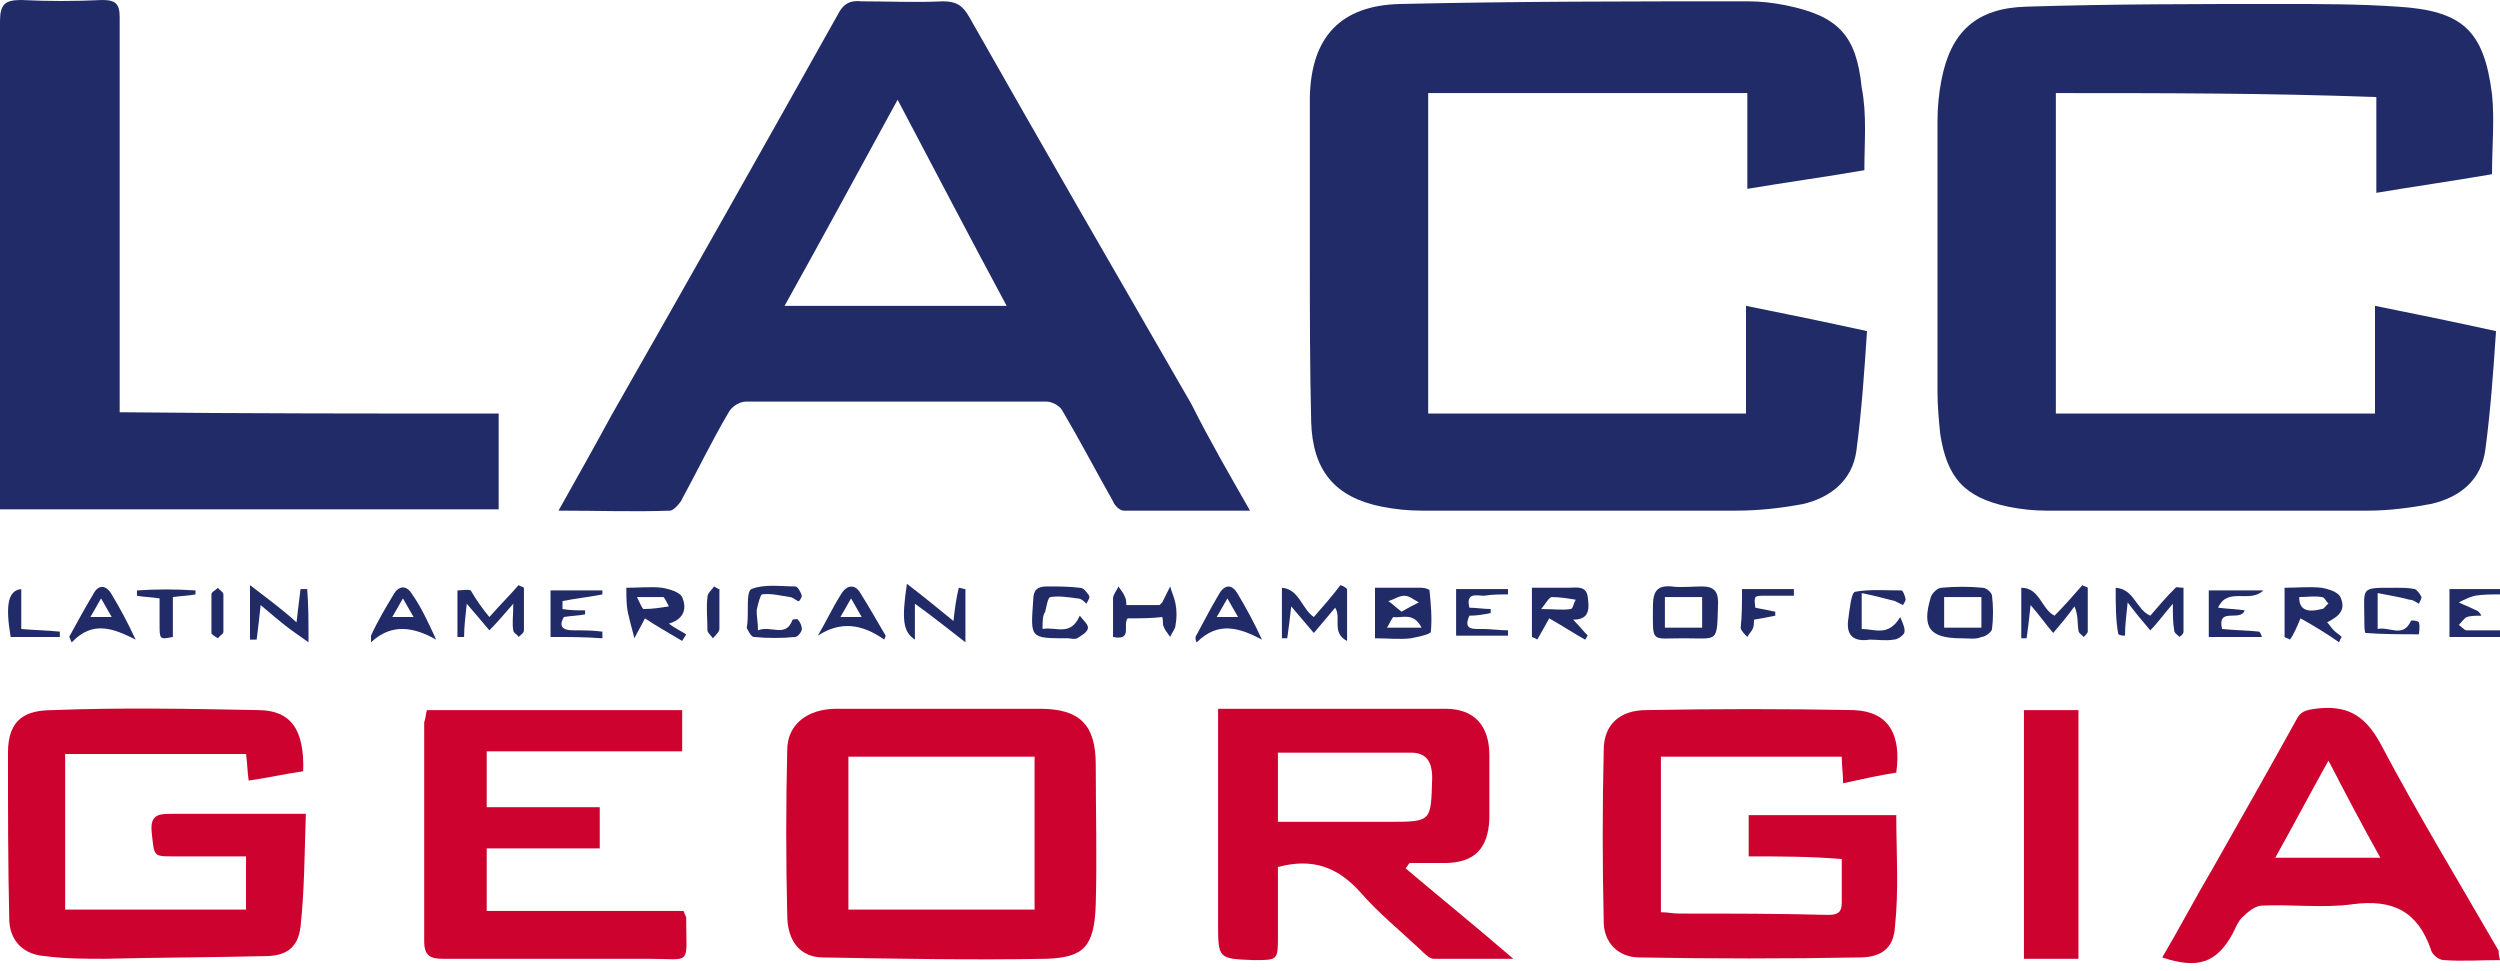 <?xml version="1.0" encoding="UTF-8"?>
<svg width="188px" height="73px" viewBox="0 0 188 73" version="1.1" xmlns="http://www.w3.org/2000/svg" xmlns:xlink="http://www.w3.org/1999/xlink">
    <title>latinamericanchamberofcommerceofgeorgialogo</title>
    <g id="Page-1" stroke="none" stroke-width="1" fill="none" fill-rule="evenodd">
        <g id="latinamericanchamberofcommerceofgeorgialogo" fill-rule="nonzero">
            <path d="M154.6,7 C154.6,15 154.6,23 154.6,31.1 C162.6,31.1 170.5,31.1 178.6,31.1 C178.6,28.4 178.6,25.8 178.6,23 C181.6,23.6 184.5,24.2 187.7,24.9 C187.5,27.9 187.3,30.8 186.9,33.8 C186.6,36.1 185,37.4 182.8,37.9 C181.2,38.2 179.6,38.4 178.1,38.4 C170,38.4 161.9,38.4 153.9,38.4 C152.9,38.4 152,38.3 151,38.1 C147.7,37.4 146.4,35.9 145.9,32.6 C145.8,31.6 145.7,30.5 145.7,29.5 C145.7,22.7 145.7,15.9 145.7,9.1 C145.7,8.1 145.8,7 146,6 C146.7,2.4 148.6,0.6 152.4,0.5 C158.8,0.3 165.2,0.3 171.6,0.3 C174.5,0.3 177.4,0.3 180.3,0.5 C185.2,0.8 186.8,2.3 187.4,7.1 C187.6,9 187.4,11 187.4,13.1 C184.5,13.6 181.7,14 178.7,14.5 C178.7,12.1 178.7,9.8 178.7,7.3 C170.6,7 162.6,7 154.6,7 Z" id="Path" fill="#212B68"></path>
            <path d="M140.2,12.8 C137.3,13.3 134.4,13.7 131.4,14.2 C131.4,11.8 131.4,9.4 131.4,7 C123.4,7 115.4,7 107.4,7 C107.4,15 107.4,23 107.4,31.1 C115.4,31.1 123.3,31.1 131.3,31.1 C131.3,28.4 131.3,25.8 131.3,23 C134.3,23.6 137.2,24.2 140.4,24.9 C140.2,27.9 140,30.9 139.6,33.9 C139.3,36.1 137.7,37.4 135.6,37.9 C134,38.2 132.3,38.4 130.6,38.4 C122.7,38.4 114.8,38.4 106.9,38.4 C105.9,38.4 104.9,38.3 103.9,38.1 C100.4,37.4 98.7,35.4 98.6,31.7 C98.5,27.6 98.5,23.5 98.5,19.3 C98.5,15.3 98.5,11.3 98.5,7.3 C98.6,2.8 100.8,0.4 105.3,0.3 C114,0.1 122.7,0.1 131.4,0.1 C132.4,0.1 133.3,0.2 134.3,0.4 C138.2,1.2 139.6,2.6 140,6.6 C140.4,8.6 140.2,10.7 140.2,12.8 Z" id="Path" fill="#212B68"></path>
            <path d="M94,38.4 C90.7,38.4 87.6,38.4 84.5,38.4 C84.2,38.4 83.8,38 83.7,37.7 C82.4,35.4 81.2,33.1 79.9,30.9 C79.7,30.5 79.1,30.2 78.7,30.2 C71.2,30.2 63.6,30.2 56.1,30.2 C55.6,30.2 55,30.6 54.8,31 C53.5,33.2 52.4,35.5 51.2,37.7 C51,38 50.6,38.4 50.4,38.4 C47.7,38.5 45,38.4 42,38.4 C43.4,35.9 44.7,33.6 46,31.2 C51.7,21.2 57.4,11.1 63,1.1 C63.4,0.3 63.9,-2.22044605e-15 64.8,0.1 C66.8,0.1 68.8,0.2 70.9,0.1 C71.9,0.1 72.4,0.4 72.9,1.3 C78.4,11 84,20.7 89.6,30.4 C90.9,33 92.4,35.6 94,38.4 Z M59,23 C64.7,23 70.1,23 75.7,23 C72.9,17.8 70.3,12.8 67.5,7.5 C64.6,12.8 61.9,17.8 59,23 Z" id="Shape" fill="#212B68"></path>
            <path d="M37.5,31.1 C37.5,33.6 37.5,35.9 37.5,38.3 C25,38.3 12.6,38.3 0,38.3 C0,37.8 0,37.3 0,36.8 C0,25.1 0,13.3 0,1.6 C0,0.3 0.4,0 1.6,0 C3.6,0.1 5.6,0.1 7.7,0 C8.7,0 9,0.3 9,1.3 C9,10.7 9,20.1 9,29.4 C9,29.9 9,30.4 9,31 C18.4,31.1 27.9,31.1 37.5,31.1 Z" id="Path" fill="#212B68"></path>
            <path d="M22.8,58 C21.4,58.2 20.1,58.5 18.7,58.7 C18.6,58 18.6,57.4 18.5,56.7 C14,56.7 9.5,56.7 4.9,56.7 C4.9,60.6 4.9,64.4 4.9,68.4 C9.5,68.4 14,68.4 18.5,68.4 C18.5,67.1 18.5,65.8 18.5,64.4 C16.6,64.4 14.8,64.4 13,64.4 C11.5,64.4 11.6,64.4 11.4,62.5 C11.3,61.2 12,61.2 13,61.2 C16.2,61.2 19.5,61.2 23,61.2 C22.9,64.1 22.9,66.9 22.6,69.7 C22.4,71.3 21.5,71.9 19.9,71.9 C15.9,72 11.9,72 7.9,72.1 C6.4,72.1 4.9,72.1 3.4,71.9 C1.8,71.8 0.8,70.8 0.7,69.3 C0.6,65.1 0.6,60.8 0.6,56.6 C0.6,54 2,53.4 4,53.4 C9.1,53.2 14.3,53.3 19.4,53.4 C21.9,53.4 22.9,54.9 22.8,58 Z" id="Path" fill="#CD022E"></path>
            <path d="M131.5,64.4 C131.5,63.2 131.5,62.3 131.5,61.3 C135.3,61.3 138.9,61.3 142.6,61.3 C142.6,64.1 142.8,66.9 142.5,69.7 C142.4,71.3 141.5,72 139.8,72 C134.3,72.1 128.8,72.1 123.3,72 C121.7,72 120.6,70.9 120.6,69.3 C120.5,65 120.5,60.7 120.6,56.4 C120.6,54.5 121.8,53.4 123.8,53.4 C129,53.3 134.2,53.3 139.4,53.4 C142,53.5 143,55.2 142.6,58.1 C141.3,58.3 140,58.6 138.6,58.9 C138.6,58.2 138.5,57.6 138.5,56.9 C134,56.9 129.5,56.9 124.9,56.9 C124.9,60.8 124.9,64.6 124.9,68.6 C125.4,68.6 125.8,68.7 126.3,68.7 C130,68.7 133.8,68.7 137.5,68.8 C138.2,68.8 138.5,68.6 138.5,67.9 C138.5,66.9 138.5,65.8 138.5,64.6 C136.1,64.4 133.8,64.4 131.5,64.4 Z" id="Path" fill="#CD022E"></path>
            <path d="M70.8,53.3 C73.3,53.3 75.8,53.3 78.2,53.3 C81.2,53.3 82.4,54.5 82.4,57.5 C82.4,61 82.5,64.5 82.4,68 C82.3,71.2 81.5,72 78.7,72.1 C73.1,72.2 67.5,72.1 61.9,72 C60.2,72 59.2,70.8 59.2,68.8 C59.1,64.7 59.1,60.6 59.2,56.4 C59.2,54.5 60.7,53.3 62.9,53.3 C65.5,53.3 68.2,53.3 70.8,53.3 Z M63.8,56.9 C63.8,60.8 63.8,64.6 63.8,68.4 C68.5,68.4 73.1,68.4 77.8,68.4 C77.8,64.5 77.8,60.7 77.8,56.9 C73.1,56.9 68.5,56.9 63.8,56.9 Z" id="Shape" fill="#CD022E"></path>
            <path d="M91.6,53.3 C97.4,53.3 103,53.3 108.7,53.3 C110.9,53.3 112,54.6 112,56.8 C112,58.4 112,60 112,61.6 C111.9,63.8 110.9,64.9 108.6,64.9 C107.7,64.9 106.9,64.9 106,64.9 C105.9,65 105.8,65.2 105.7,65.3 C108.3,67.5 110.9,69.6 113.8,72.1 C111.6,72.1 109.7,72.1 107.8,72.1 C107.5,72.1 107.1,71.7 106.8,71.4 C105.3,70 103.6,68.6 102.3,67.1 C100.6,65.2 98.7,64.5 96.1,65.2 C96.1,66.9 96.1,68.7 96.1,70.4 C96.1,72.2 96.1,72.2 94.3,72.2 C91.6,72.1 91.6,72.1 91.6,69.4 C91.6,64.4 91.6,59.4 91.6,54.4 C91.6,54 91.6,53.8 91.6,53.3 Z M96.1,61.8 C98.9,61.8 101.7,61.8 104.4,61.8 C107.7,61.8 107.6,61.8 107.7,58.5 C107.7,57.2 107.2,56.6 106.1,56.6 C102.8,56.6 99.5,56.6 96.1,56.6 C96.1,58.4 96.1,60 96.1,61.8 Z" id="Shape" fill="#CD022E"></path>
            <path d="M32.1,53.4 C38.5,53.4 44.9,53.4 51.3,53.4 C51.3,54.4 51.3,55.4 51.3,56.5 C46.4,56.5 41.6,56.5 36.6,56.5 C36.6,57.9 36.6,59.2 36.6,60.7 C39.4,60.7 42.2,60.7 45.1,60.7 C45.1,61.8 45.1,62.8 45.1,63.8 C42.3,63.8 39.5,63.8 36.6,63.8 C36.6,65.4 36.6,66.8 36.6,68.5 C41.6,68.5 46.5,68.5 51.4,68.5 C51.5,68.8 51.6,68.9 51.6,69 C51.6,72.7 52.1,72.1 48.7,72.1 C43.6,72.1 38.4,72.1 33.3,72.1 C32.4,72.1 31.9,71.9 31.9,70.8 C31.9,65.3 31.9,59.8 31.9,54.3 C32,54.1 32,53.8 32.1,53.4 Z" id="Path" fill="#CD022E"></path>
            <path d="M188,72.2 C186.5,72.2 185.2,72.3 183.8,72.2 C183.4,72.2 182.9,71.8 182.8,71.4 C181.8,68.5 179.9,67.6 176.9,68 C174.7,68.3 172.4,68 170.1,68.1 C169.6,68.1 169,68.6 168.6,69 C168.3,69.3 168.1,69.8 167.9,70.2 C166.7,72.4 165.3,72.9 162.6,72 C163.9,69.8 165.1,67.5 166.4,65.3 C168.5,61.6 170.6,57.9 172.7,54.1 C173,53.5 173.4,53.4 174.1,53.3 C176.4,53 177.8,53.7 179,55.9 C181.8,61.2 184.9,66.3 187.9,71.5 C187.9,71.7 187.9,71.8 188,72.2 Z M179,64.5 C177.6,62 176.4,59.7 175.1,57.2 C173.7,59.7 172.5,62 171.1,64.5 C173.8,64.5 176.2,64.5 179,64.5 Z" id="Shape" fill="#CD022E"></path>
            <path d="M156.3,72.1 C155,72.1 153.6,72.1 152.2,72.1 C152.2,65.8 152.2,59.6 152.2,53.4 C153.6,53.4 154.9,53.4 156.3,53.4 C156.3,59.6 156.3,65.8 156.3,72.1 Z" id="Path" fill="#CD022E"></path>
            <path d="M103.4,44.2 C104.7,44.2 105.8,44.2 106.9,44.2 C107.1,44.2 107.5,44.3 107.5,44.4 C107.6,45.4 107.7,46.5 107.6,47.5 C107.6,47.7 106.6,47.9 106.1,48 C105.3,48.1 104.4,48 103.4,48 C103.4,47.3 103.4,46.7 103.4,46.1 C103.4,45.5 103.4,44.9 103.4,44.2 Z M105.4,46 C105.9,45.7 106.3,45.5 106.7,45.3 C106.3,45.1 106,44.8 105.6,44.8 C105.2,44.8 104.8,45.1 104.4,45.2 C104.7,45.4 105,45.7 105.4,46 Z M106.9,47.2 C106.3,46 105.4,46.5 104.8,46.4 C104.7,46.4 104.5,46.9 104.3,47.2 C105.2,47.2 105.9,47.2 106.9,47.2 Z" id="Shape" fill="#212B68"></path>
            <path d="M147.5,48 C145.1,48 144.5,47.2 145.2,44.9 C145.3,44.6 145.7,44.2 146,44.2 C147,44.1 148.1,44.1 149.1,44.2 C149.4,44.2 149.8,44.6 149.8,44.8 C149.9,45.6 149.9,46.5 149.8,47.3 C149.8,47.5 149.3,47.9 149,47.9 C148.6,48.1 148.1,48 147.5,48 Z M149,47.2 C149,46.4 149,45.7 149,44.9 C148,44.9 147.1,44.9 146.2,44.9 C146.2,45.7 146.2,46.4 146.2,47.2 C147.1,47.2 148,47.2 149,47.2 Z" id="Shape" fill="#212B68"></path>
            <path d="M173,46.5 C172.7,47.2 172.5,47.7 172.2,48.1 C172.1,48 171.9,48 171.8,47.9 C171.8,46.7 171.8,45.5 171.8,44.2 C172.7,44.2 173.7,44.1 174.6,44.2 C175.1,44.3 175.8,44.5 176,44.9 C176.4,45.8 176,46.3 175,46.8 C175.2,47 175.3,47.2 175.5,47.4 C175.7,47.6 175.9,47.7 176.1,47.9 C176,48 176,48.1 175.9,48.3 C174.9,47.6 173.9,47 173,46.5 Z M172.9,44.9 C172.9,45.8 173.4,46.1 174.6,45.8 C174.8,45.8 174.9,45.5 175.1,45.4 C174.9,45.2 174.8,44.9 174.6,44.9 C174,44.8 173.5,44.9 172.9,44.9 Z" id="Shape" fill="#212B68"></path>
            <path d="M116.5,46.5 C116.1,47.2 115.9,47.6 115.6,48.1 C115.5,48 115.4,48 115.2,47.9 C115.2,46.7 115.2,45.5 115.2,44.2 C116.1,44.2 117,44.2 117.9,44.2 C118.5,44.2 119.3,44 119.4,44.9 C119.5,45.7 119.6,46.6 118.3,46.6 C118.8,47.1 119.1,47.5 119.4,47.8 C119.3,47.9 119.3,48 119.2,48.1 C118.3,47.6 117.4,47 116.5,46.5 Z M115.9,45.8 C116.9,45.8 117.5,45.9 118.1,45.8 C118.3,45.8 118.3,45.4 118.5,45.1 C117.9,45 117.3,44.9 116.7,44.9 C116.5,44.9 116.3,45.3 115.9,45.8 Z" id="Shape" fill="#212B68"></path>
            <path d="M36.8,46.4 C37.6,45.5 38.3,44.8 39,44 C39.1,44.1 39.3,44.1 39.4,44.2 C39.4,45.3 39.4,46.3 39.4,47.4 C39.4,47.6 39.2,47.7 39,47.9 C38.9,47.7 38.6,47.6 38.6,47.4 C38.5,46.9 38.6,46.3 38.6,45.4 C37.9,46.2 37.4,46.8 36.8,47.4 C36.3,46.8 35.7,46.1 35.1,45.4 C35,46.4 34.9,47.1 34.9,47.9 C34.7,47.9 34.6,47.9 34.4,47.9 C34.4,46.7 34.4,45.6 34.4,44.4 C34.7,44.4 35.2,44.3 35.4,44.4 C35.8,45.1 36.3,45.8 36.8,46.4 Z" id="Path" fill="#212B68"></path>
            <path d="M47.1,44.2 C48.1,44.2 49,44.1 49.8,44.2 C50.3,44.3 51.1,44.5 51.3,44.9 C51.6,45.6 51.6,46.5 50.3,46.9 C50.7,47.2 51.1,47.4 51.6,47.7 C51.5,47.9 51.4,48 51.3,48.2 C50.3,47.6 49.4,47.1 48.5,46.5 C48.2,47.1 47.9,47.6 47.7,48 C47.6,47.5 47.4,46.9 47.3,46.4 C47.1,45.7 47.1,45 47.1,44.2 Z M47.9,44.9 C48.1,45.3 48.3,45.8 48.4,45.8 C49,45.8 49.7,45.7 50.3,45.6 C50.2,45.4 50,45 49.9,44.9 C49.4,44.9 48.8,44.9 47.9,44.9 Z" id="Shape" fill="#212B68"></path>
            <path d="M126.6,48 C124.1,48 124.3,48.4 124.3,45.6 C124.3,44.5 124.6,44 125.7,44.1 C126.4,44.2 127.2,44.1 128,44.1 C128.9,44.1 129.2,44.5 129.2,45.3 C129.1,48.4 129.3,48 126.6,48 Z M125.2,47.2 C126.2,47.2 127.1,47.2 128,47.2 C128,46.4 128,45.7 128,44.9 C127,44.9 126.1,44.9 125.2,44.9 C125.2,45.7 125.2,46.4 125.2,47.2 Z" id="Shape" fill="#212B68"></path>
            <path d="M154.4,47.6 C153.8,46.9 153.4,46.3 152.7,45.5 C152.6,46.5 152.5,47.3 152.4,48 C152.3,48 152.1,48 152,48 C152,46.8 152,45.6 152,44.2 C153.4,44.2 153.5,45.8 154.5,46.3 C155.2,45.6 155.9,44.8 156.6,44 C156.7,44.1 156.9,44.1 157,44.2 C157,45.3 157,46.4 157,47.5 C157,47.6 156.8,47.8 156.7,47.9 C156.5,47.7 156.3,47.6 156.3,47.4 C156.2,46.8 156.3,46.3 156,45.6 C155.5,46.3 155,46.9 154.4,47.6 Z" id="Path" fill="#212B68"></path>
            <path d="M159.1,44.2 C160.5,44.3 160.6,45.8 161.7,46.3 C162.3,45.6 162.9,44.9 163.6,44.2 C163.7,44.1 163.8,44.2 164.2,44.2 C164.2,45.3 164.2,46.4 164.2,47.5 C164.2,47.7 164,47.8 163.9,47.9 C163.7,47.7 163.5,47.6 163.5,47.4 C163.4,46.8 163.4,46.3 163.4,45.4 C162.7,46.2 162.3,46.8 161.7,47.4 C161.1,46.7 160.6,46.1 160,45.3 C159.9,46.3 159.8,47 159.8,47.8 C159.6,47.8 159.5,47.8 159.3,47.7 C159.1,46.7 159.1,45.5 159.1,44.2 Z" id="Path" fill="#212B68"></path>
            <path d="M101.3,44.3 C101.3,45.5 101.3,46.7 101.3,48.2 C100.1,47.6 100.9,46.4 100.4,45.7 C99.9,46.3 99.4,46.9 98.8,47.6 C98.2,46.9 97.7,46.3 97.1,45.6 C97,46.5 96.9,47.3 96.8,48 C96.7,48 96.5,48 96.4,48 C96.4,46.8 96.4,45.5 96.4,44.2 C97.7,44.3 97.9,45.8 98.8,46.4 C99.5,45.6 100.2,44.8 100.8,44 C101.1,44.1 101.2,44.2 101.3,44.3 Z" id="Path" fill="#212B68"></path>
            <path d="M84.8,46.5 C84.4,47 85.2,48.2 83.7,47.9 C83.7,46.9 83.7,46 83.7,45 C83.7,44.7 84,44.4 84.1,44.1 C84.3,44.4 84.5,44.6 84.6,44.9 C84.7,45.1 84.7,45.3 84.7,45.5 C85.6,45.5 86.4,45.5 87.2,45.5 C87.3,45.4 87.3,45.4 87.4,45.3 C87.6,44.9 87.8,44.5 88,44.1 C88.1,44.5 88.3,44.9 88.4,45.4 C88.5,45.9 88.5,46.5 88.4,47 C88.4,47.3 88.1,47.6 88,47.9 C87.8,47.6 87.6,47.4 87.5,47.1 C87.4,46.9 87.5,46.7 87.4,46.4 C86.6,46.5 85.7,46.5 84.8,46.5 Z" id="Path" fill="#212B68"></path>
            <path d="M178.8,44.6 C178.8,45.7 178.8,46.4 178.8,47.3 C179.7,47.1 180.7,48 181.3,46.7 C181.3,46.6 181.9,46.7 181.9,46.8 C182,47.1 181.9,47.7 181.9,47.7 C180.6,47.7 179.2,47.7 177.9,47.6 C177.8,47.6 177.8,47 177.8,46.7 C177.8,44.1 177.4,44.2 180.2,44.2 C180.7,44.2 181.1,44.2 181.6,44.3 C181.8,44.4 182,44.7 182.1,44.9 C182.1,45 182,45.2 181.9,45.4 C181.7,45.3 181.5,45.1 181.2,45.1 C180.5,44.9 179.8,44.8 178.8,44.6 Z" id="Path" fill="#212B68"></path>
            <path d="M68.2,43.9 C69.5,44.9 70.6,45.8 71.7,46.7 C71.8,45.8 71.9,45 72.1,44.2 C72.3,44.2 72.4,44.3 72.6,44.3 C72.6,45.5 72.6,46.8 72.6,48.3 C71.3,47.3 70.2,46.4 68.8,45.4 C68.8,46.4 68.8,47.2 68.8,48.1 C67.9,47.5 67.8,46.6 68.2,43.9 Z" id="Path" fill="#212B68"></path>
            <path d="M23.2,48.3 C22.5,47.8 21.9,47.4 21.4,47 C20.9,46.6 20.3,46.1 19.6,45.5 C19.5,46.5 19.4,47.3 19.3,48.1 C19.1,48.1 19,48.1 18.8,48.1 C18.8,46.9 18.8,45.6 18.8,44 C20.1,45 21.2,45.8 22.3,46.8 C22.4,45.9 22.5,45.1 22.6,44.3 C22.8,44.3 22.9,44.3 23.1,44.3 C23.2,45.5 23.2,46.7 23.2,48.3 Z" id="Path" fill="#212B68"></path>
            <path d="M140,44.6 C140,45.7 140,46.4 140,47.3 C141,47.3 142,47.9 142.9,46.4 C143.1,46.9 143.3,47.3 143.2,47.6 C143.1,47.8 142.7,48.1 142.4,48.1 C141.8,48.2 141.2,48.1 140.6,48.1 C139.3,48.3 138.8,47.7 139,46.5 C139.1,45.8 139.2,44.6 139.5,44.5 C140.6,44.3 141.8,44.4 143,44.4 C143.1,44.4 143.3,44.9 143.3,45.1 C143.3,45.2 143.1,45.5 143.1,45.5 C142.9,45.4 142.7,45.3 142.5,45.2 C141.7,45 141,44.8 140,44.6 Z" id="Path" fill="#212B68"></path>
            <path d="M57,47.4 C58,47 59.1,48 59.6,46.6 C59.6,46.6 60,46.5 60,46.6 C60.2,46.8 60.3,47.1 60.3,47.3 C60.3,47.5 60,47.9 59.8,47.9 C58.8,48 57.7,48 56.7,47.9 C56.5,47.9 56.3,47.5 56.2,47.3 C56.1,47.2 56.2,47.1 56.2,46.9 C56.3,46 56.1,44.5 56.5,44.3 C57.5,43.9 58.7,44.1 59.8,44.1 C60,44.1 60.2,44.5 60.3,44.8 C60.3,44.9 60.1,45.3 60,45.2 C59.8,45.1 59.6,44.9 59.4,44.9 C58.7,44.8 58,44.6 57.3,44.7 C57.2,44.7 57,45.4 56.9,45.9 C56.9,46.4 57,46.8 57,47.4 Z" id="Path" fill="#212B68"></path>
            <path d="M41.4,47.9 C41.4,46.7 41.4,45.6 41.4,44.4 C42.7,44.4 44,44.4 45.3,44.4 C45.3,44.5 45.3,44.6 45.3,44.7 C44.3,44.9 43.3,45 42.3,45.2 C42.3,45.2 42.3,45.6 42.3,45.8 C42.9,45.9 43.4,45.9 44,45.9 C44,46 44,46.1 44,46.2 C43.5,46.3 43,46.3 42.4,46.4 C42,47.1 42.3,47.4 43.1,47.4 C43.8,47.4 44.6,47.4 45.3,47.5 C45.3,47.7 45.3,47.8 45.3,48 C44,47.9 42.8,47.9 41.4,47.9 Z" id="Path" fill="#212B68"></path>
            <path d="M109.5,47.8 C109.5,46.7 109.5,45.5 109.5,44.3 C110.8,44.3 112.1,44.3 113.4,44.3 C113.4,44.4 113.4,44.5 113.4,44.7 C112.8,44.7 112.2,44.7 111.6,44.8 C111.1,44.8 110.2,44.5 110.5,45.7 C111,45.7 111.6,45.8 112.1,45.8 C112.1,45.9 112.1,46 112.1,46.1 C111.6,46.2 111.1,46.3 110.5,46.3 C110,47.4 110.8,47.3 111.5,47.3 C112.1,47.3 112.8,47.4 113.4,47.4 C113.4,47.5 113.4,47.7 113.4,47.8 C112.2,47.8 110.9,47.8 109.5,47.8 Z" id="Path" fill="#212B68"></path>
            <path d="M167.1,47.3 C168.1,47.4 169,47.4 169.9,47.5 C169.9,47.5 170,47.6 170.1,47.9 C168.8,47.9 167.5,47.9 166.1,47.9 C166.1,46.8 166.1,45.6 166.1,44.4 C167.4,44.4 168.7,44.4 170.2,44.4 C169.2,45.4 167.5,44.1 166.8,45.7 C167.6,45.8 168.2,45.8 168.8,45.9 C168.5,46.8 166.7,45.6 167.1,47.3 Z" id="Path" fill="#212B68"></path>
            <path d="M78.4,47.3 C79.4,47.1 80.5,47.9 81.2,46.3 C81.5,46.7 81.9,47 81.8,47.3 C81.7,47.6 81.3,47.8 81,48 C80.8,48.1 80.5,48 80.3,48 C77.4,48 77.5,48 77.7,45.1 C77.7,44.4 78,44.1 78.7,44.1 C79.5,44.1 80.4,44.1 81.2,44.2 C81.5,44.2 81.7,44.5 81.9,44.8 C82,44.9 81.8,45.2 81.7,45.4 C81.5,45.2 81.3,45 81,45 C80.3,44.9 79.6,44.8 79,44.9 C78.8,44.9 78.7,45.6 78.6,46 C78.4,46.3 78.4,46.7 78.4,47.3 Z" id="Path" fill="#212B68"></path>
            <path d="M184.2,44.3 C185.5,44.3 186.8,44.3 188,44.3 C188,44.4 188,44.6 188,44.7 C187.4,44.7 186.7,44.7 186.1,44.8 C185.7,44.9 185.3,45.1 184.9,45.3 C185.3,45.5 185.6,45.6 186,45.8 C186.2,45.9 186.4,45.9 186.6,46.3 C186.2,46.3 185.8,46.3 185.5,46.4 C185.3,46.5 185.1,46.8 184.9,47 C185.1,47.1 185.3,47.4 185.5,47.4 C186.3,47.4 187.2,47.4 188,47.4 C188,47.6 188,47.7 188,47.9 C186.8,47.9 185.5,47.9 184.2,47.9 C184.2,46.7 184.2,45.6 184.2,44.3 Z" id="Path" fill="#212B68"></path>
            <path d="M131,44.3 C132.4,44.3 133.7,44.3 134.9,44.3 C134.9,44.5 134.9,44.6 134.9,44.8 C134.2,44.8 133.5,44.8 132.7,44.8 C131.9,44.8 131.9,44.8 132,45.7 C132.5,45.8 133,45.9 133.5,46 C133.5,46.1 133.5,46.2 133.5,46.3 C133,46.4 132.5,46.5 131.9,46.6 C131.9,46.8 131.9,47.1 131.8,47.3 C131.7,47.5 131.5,47.7 131.4,47.9 C131.2,47.7 130.9,47.4 130.9,47.2 C131,46.3 131,45.3 131,44.3 Z" id="Path" fill="#212B68"></path>
            <path d="M1.6,47.3 C2.7,47.4 3.6,47.4 4.5,47.5 C4.5,47.6 4.5,47.8 4.5,47.9 C3.3,47.9 2,47.9 0.8,47.9 C0.4,45.5 0.6,44.4 1.6,44.3 C1.6,45.3 1.6,46.2 1.6,47.3 Z" id="Path" fill="#212B68"></path>
            <path d="M14.7,44.7 C14.2,44.8 13.7,44.8 13,44.9 C13,45.9 13,46.9 13,47.9 C12,48.1 12,48.1 12,46.9 C12,46.3 12,45.7 12,45 C11.4,44.9 10.8,44.9 10.3,44.8 C10.3,44.7 10.3,44.5 10.3,44.4 C11.8,44.3 13.2,44.3 14.7,44.4 C14.7,44.4 14.7,44.5 14.7,44.7 Z" id="Path" fill="#212B68"></path>
            <path d="M54.1,44.3 C54.1,45.3 54.1,46.3 54.1,47.3 C54.1,47.5 53.8,47.8 53.6,48 C53.5,47.8 53.2,47.6 53.2,47.4 C53.2,46.6 53.1,45.7 53.2,44.9 C53.2,44.6 53.5,44.4 53.7,44.1 C53.9,44.2 54,44.3 54.1,44.3 Z" id="Path" fill="#212B68"></path>
            <path d="M16.8,46.1 C16.8,46.6 16.8,47 16.8,47.5 C16.8,47.7 16.5,47.8 16.4,48 C16.2,47.9 15.9,47.7 15.9,47.6 C15.9,46.6 15.9,45.7 15.9,44.7 C15.9,44.5 16.2,44.4 16.4,44.2 C16.5,44.4 16.8,44.5 16.8,44.7 C16.8,45.2 16.8,45.6 16.8,46.1 Z" id="Path" fill="#212B68"></path>
            <path d="M8.4,44.7 C8,44 7.4,43.9 7,44.7 C6.4,45.7 5.8,46.8 5.2,47.9 C5.3,48 5.3,48.2 5.4,48.3 C7,46.6 8.6,47.3 10.2,48.1 C9.6,46.8 9,45.7 8.4,44.7 Z M6.8,46.4 L7.6,45 L8.4,46.4 L6.8,46.4 Z" id="Shape" fill="#212B68"></path>
            <path d="M31,44.7 C30.6,44 30,44 29.6,44.7 C29,45.7 28.4,46.7 27.9,47.8 C27.9,48 27.9,48.1 27.9,48.3 C29.5,46.8 31.2,47.2 32.8,48.1 C32.2,46.8 31.7,45.7 31,44.7 Z M29.5,46.4 L30.3,45 L31.1,46.4 L29.5,46.4 Z" id="Shape" fill="#212B68"></path>
            <path d="M64.7,44.6 C64.3,43.9 63.7,44 63.3,44.6 C62.6,45.7 62.1,46.8 61.5,47.8 C63.2,46.7 64.8,46.9 66.5,48.1 C66.5,48 66.6,47.9 66.6,47.8 C66,46.8 65.4,45.7 64.7,44.6 Z M63.2,46.4 L64,45 L64.8,46.4 L63.2,46.4 Z" id="Shape" fill="#212B68"></path>
            <path d="M93.1,44.7 C92.6,43.8 92,44 91.6,44.8 C91,45.8 90.5,46.8 89.9,47.9 C89.9,48 89.9,48.2 90,48.3 C91.6,46.7 93.2,47.2 94.9,48.1 C94.3,46.8 93.7,45.7 93.1,44.7 Z M91.5,46.4 L92.3,45 L93.1,46.4 L91.5,46.4 Z" id="Shape" fill="#212B68"></path>
        </g>
    </g>
</svg>